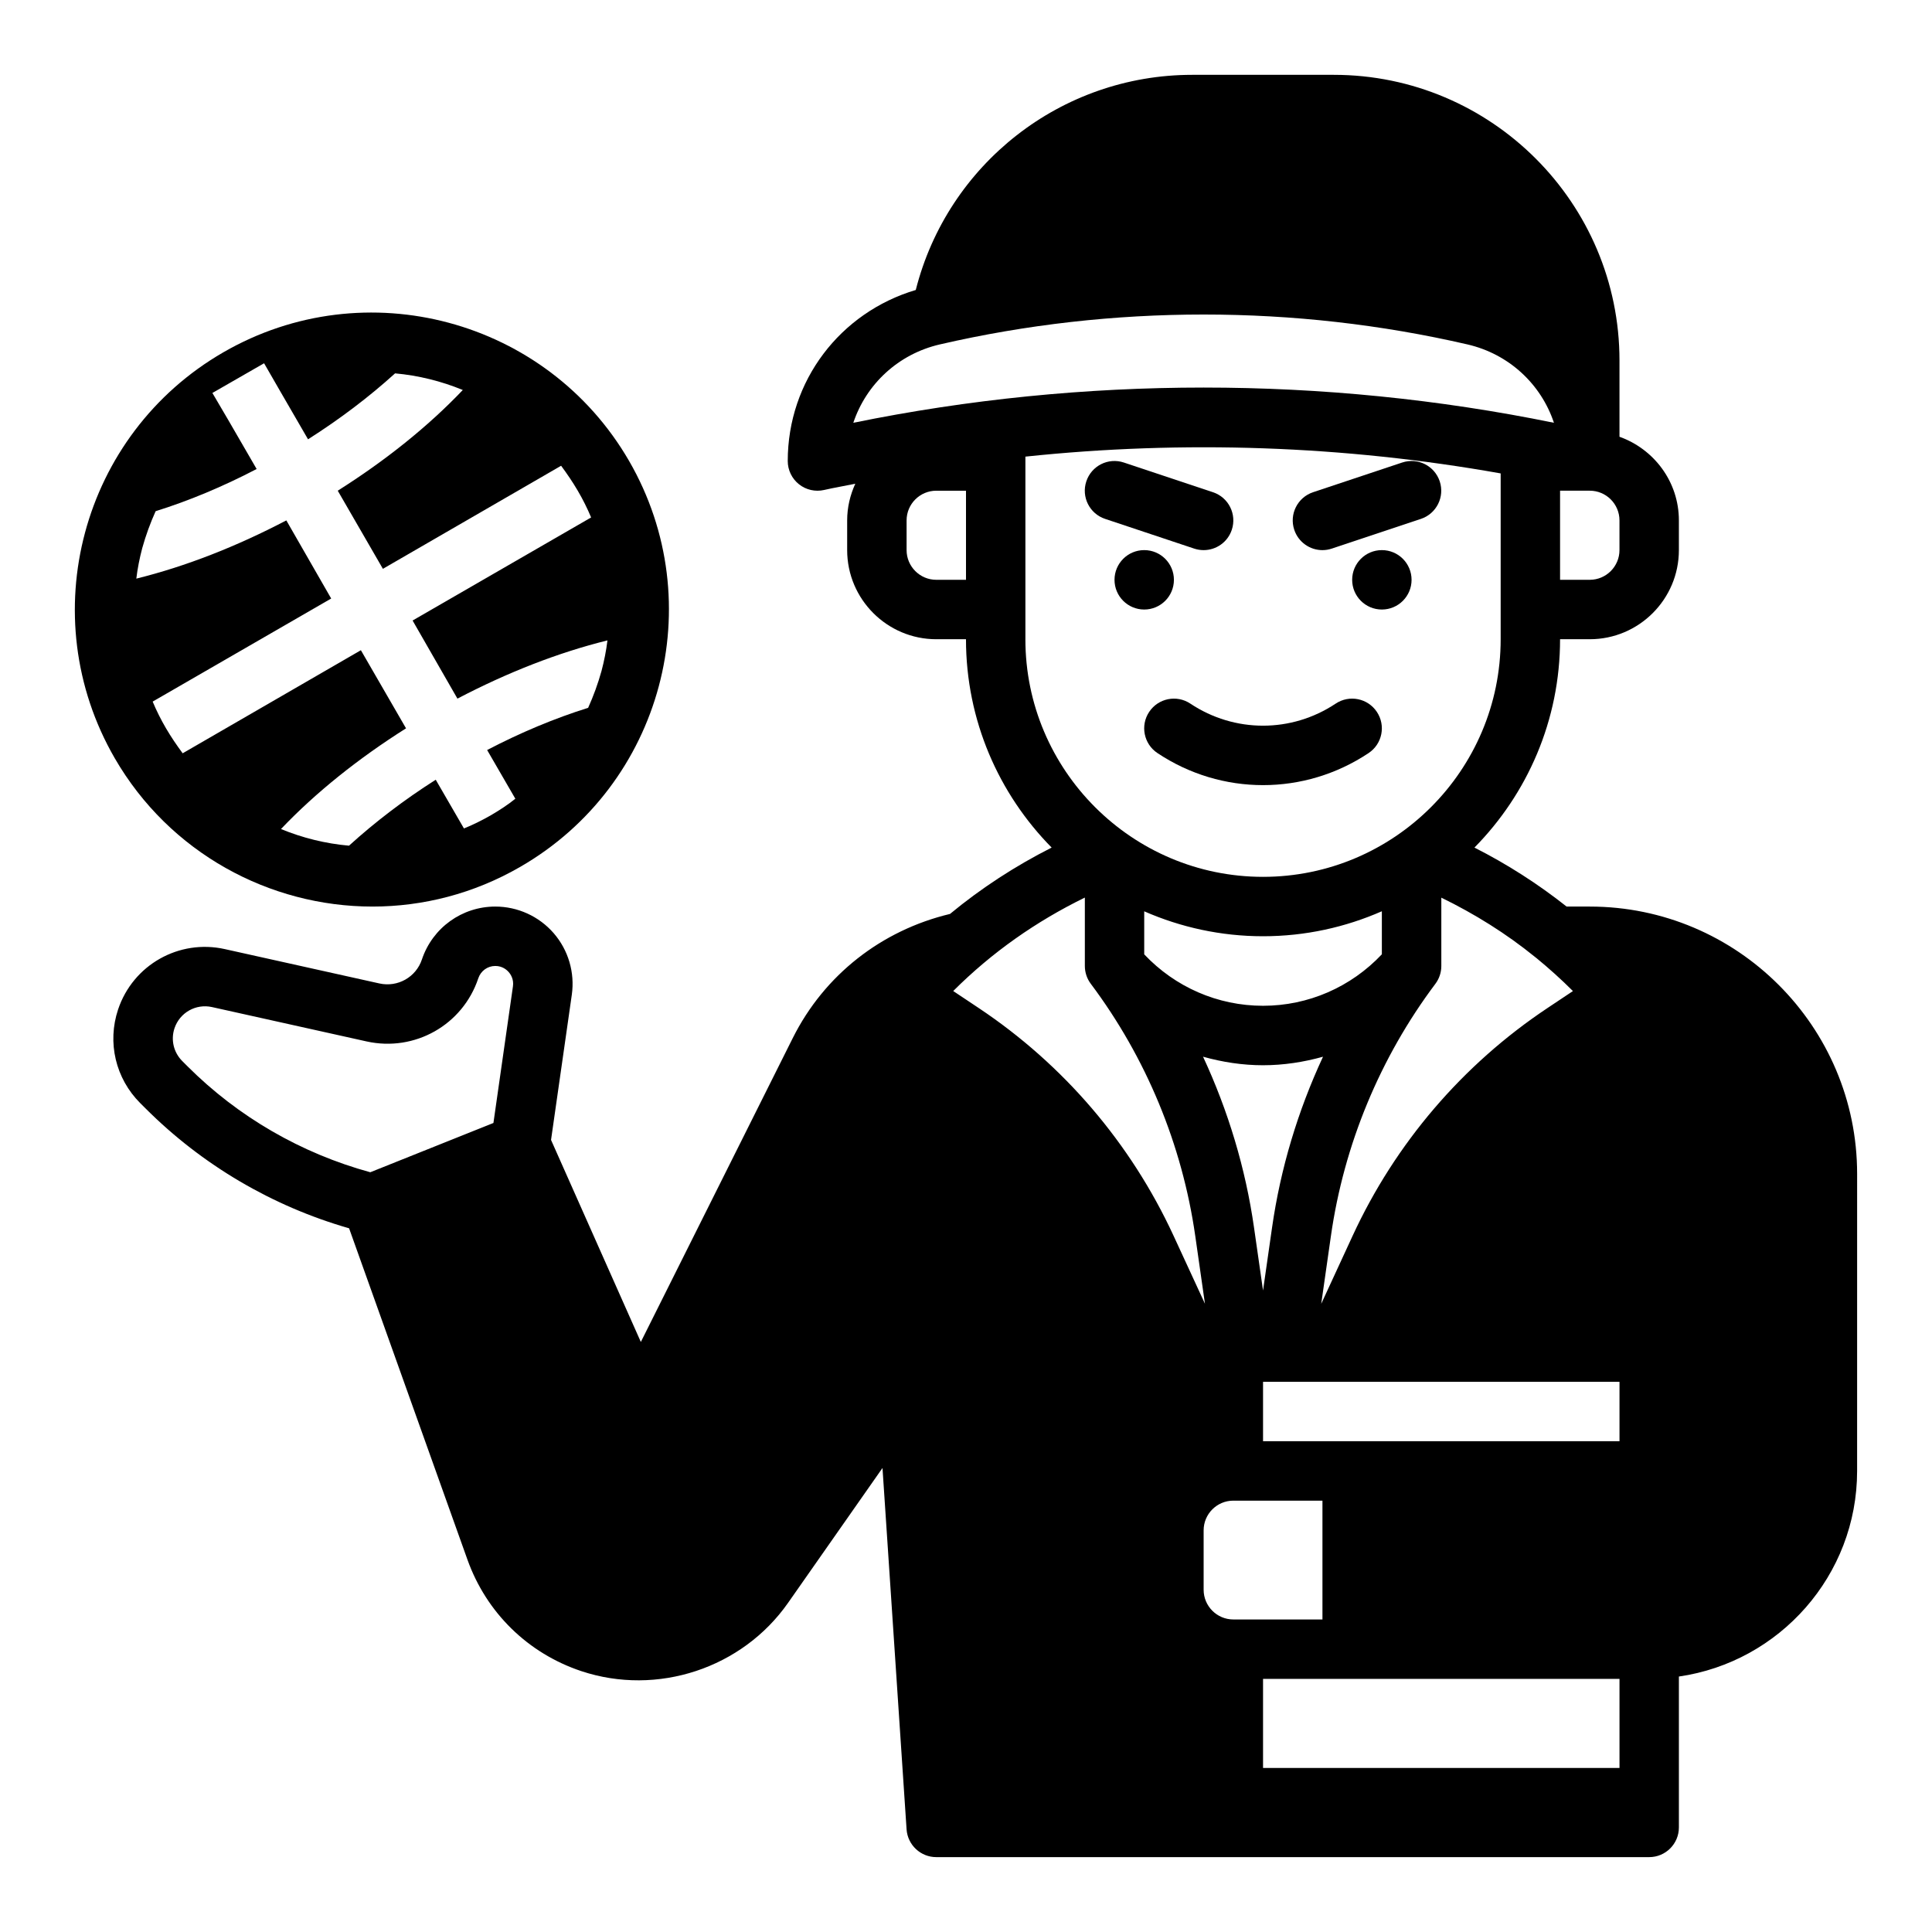 <?xml version="1.0" encoding="UTF-8"?>
<!-- Uploaded to: ICON Repo, www.svgrepo.com, Generator: ICON Repo Mixer Tools -->
<svg fill="#000000" width="800px" height="800px" version="1.1" viewBox="144 144 512 512" xmlns="http://www.w3.org/2000/svg">
 <g>
  <path d="m565.31 384.25h-6.141c-7.606-6.016-15.762-11.242-24.426-15.633 14.012-14.219 22.691-33.715 22.691-55.215h7.871c13.02 0 23.617-10.598 23.617-23.617v-7.871c0-10.25-6.606-18.91-15.742-22.168v-20.215c0-41.738-33.961-75.699-75.707-75.699h-37.52c-34.801 0-64.816 23.703-73.266 57.016-20.07 5.969-33.926 24.109-33.926 45.324 0 2.402 1.094 4.668 2.977 6.164 1.867 1.496 4.352 2.047 6.668 1.512 2.731-0.629 5.512-1.078 8.258-1.652-1.355 2.965-2.156 6.238-2.156 9.719v7.871c0 13.02 10.598 23.617 23.617 23.617h7.871c0 21.5 8.684 40.996 22.703 55.215-9.621 4.871-18.641 10.723-26.938 17.586-18.184 4.352-33.305 16.184-41.652 32.859l-40.281 80.57-23.797-53.539 5.504-38.477c0.836-5.879-0.914-11.824-4.801-16.312-3.898-4.481-9.543-7.055-15.48-7.055-8.816 0-16.625 5.621-19.438 14.004-1.566 4.715-6.414 7.438-11.258 6.375l-40.988-9.109c-12.129-2.699-24.324 4.172-28.277 16.004-2.922 8.77-0.668 18.277 5.871 24.82l1.379 1.371c15.012 15.02 33.605 25.953 53.969 31.797l31.363 87.805c5.023 14.059 16.02 24.828 30.18 29.551 20.121 6.691 42.645-0.738 54.797-18.105l25.016-35.73 6.383 95.777c0.293 4.137 3.731 7.348 7.871 7.348h188.93c4.352 0 7.871-3.527 7.871-7.871v-39.988c26.656-3.84 47.23-26.773 47.23-54.473l0.004-78.727c0-39.059-31.781-70.848-70.848-70.848zm-7.875-110.21h7.871c4.344 0 7.871 3.535 7.871 7.871v7.871c0 4.336-3.527 7.871-7.871 7.871h-7.871zm-282.67 167.56-32.637 13.059c-18.285-5.008-35.008-14.648-48.445-28.086l-1.379-1.379c-2.289-2.289-3.086-5.621-2.062-8.691 1.395-4.156 5.668-6.559 9.926-5.621l40.988 9.109c12.77 2.824 25.48-4.375 29.605-16.75 0.652-1.945 2.461-3.25 4.492-3.25 1.875 0 3.047 1.023 3.574 1.637 0.527 0.605 1.379 1.914 1.109 3.769zm276.04-43.988c0.117 0.117 0.262 0.188 0.387 0.301 3.336 2.738 6.566 5.644 9.652 8.73l-6.777 4.519c-22.449 14.965-40.289 35.824-51.602 60.324l-8.328 18.043 2.566-17.965c3.449-24.184 13.02-47.297 27.688-66.84 1.023-1.363 1.574-3.023 1.574-4.723v-18.113c8.852 4.316 17.195 9.512 24.84 15.723zm-72.086 28.688c5.449 0 10.77-0.828 15.895-2.258-6.66 14.328-11.266 29.59-13.508 45.289l-2.387 16.668-2.387-16.672c-2.242-15.688-6.848-30.961-13.508-45.289 5.125 1.434 10.445 2.262 15.895 2.262zm-31.488-29.387v-11.406c9.652 4.227 20.293 6.609 31.488 6.609s21.836-2.387 31.488-6.621v11.406c-8.18 8.676-19.477 13.641-31.488 13.641-12.012 0.004-23.309-4.965-31.488-13.629zm-77.09-140.87c3.418-10.242 11.918-18.23 22.945-20.773 45.73-10.555 94.047-10.555 139.78 0 11.027 2.543 19.531 10.531 22.945 20.773-30.488-6.227-61.66-9.336-92.832-9.336-31.176 0-62.348 3.109-92.836 9.336zm29.859 41.613h-7.871c-4.344 0-7.871-3.535-7.871-7.871v-7.871c0-4.336 3.527-7.871 7.871-7.871h7.871zm15.742 15.742v-48.387c41.918-4.41 84.492-2.938 125.95 4.449v43.938c0 34.723-28.254 62.977-62.977 62.977s-62.977-28.254-62.977-62.977zm-12.352 97.754-6.777-4.519c10.234-10.234 21.98-18.461 34.883-24.766v18.125c0 1.699 0.551 3.363 1.574 4.723 14.656 19.547 24.23 42.66 27.688 66.84l2.566 17.957-8.328-18.043c-11.316-24.488-29.16-45.344-51.605-60.316zm59.586 154.15v-15.742c0-4.336 3.527-7.871 7.871-7.871h23.617v31.488h-23.617c-4.348-0.004-7.871-3.539-7.871-7.875zm110.21 47.23h-94.465v-23.617h94.465zm0-86.594h-94.465v-15.742h94.465z"/>
  <path d="m518.08 297.66c0 4.348-3.523 7.871-7.871 7.871-4.348 0-7.871-3.523-7.871-7.871 0-4.348 3.523-7.875 7.871-7.875 4.348 0 7.871 3.527 7.871 7.875"/>
  <path d="m455.1 297.66c0 4.348-3.523 7.871-7.871 7.871-4.348 0-7.871-3.523-7.871-7.871 0-4.348 3.523-7.875 7.871-7.875 4.348 0 7.871 3.527 7.871 7.875"/>
  <path d="m448.55 332.65c-2.418 3.613-1.441 8.508 2.18 10.918 8.5 5.668 18.238 8.5 27.984 8.5s19.484-2.832 27.984-8.5c3.621-2.41 4.598-7.297 2.18-10.918-2.41-3.613-7.289-4.598-10.918-2.18-11.699 7.793-26.797 7.793-38.504 0-3.617-2.418-8.5-1.434-10.906 2.18z"/>
  <path d="m494.46 289.79c0.82 0 1.66-0.133 2.488-0.41l23.617-7.871c4.117-1.379 6.352-5.832 4.977-9.957-1.379-4.117-5.793-6.359-9.957-4.977l-23.617 7.871c-4.117 1.379-6.352 5.832-4.977 9.957 1.102 3.301 4.172 5.387 7.469 5.387z"/>
  <path d="m460.49 289.39c0.824 0.273 1.668 0.398 2.488 0.398 3.297 0 6.367-2.086 7.461-5.383 1.379-4.125-0.852-8.582-4.977-9.957l-23.617-7.871c-4.156-1.387-8.582 0.859-9.957 4.977-1.379 4.125 0.852 8.582 4.977 9.957z"/>
  <path d="m242.71 384.25c13.305 0 26.844-3.387 39.203-10.547 37.629-21.727 50.539-69.902 28.812-107.53-21.727-37.551-69.902-50.539-107.53-28.812-37.629 21.727-50.539 69.902-28.812 107.53 14.562 25.191 41.09 39.359 68.328 39.359zm-61.008-95.016c0.945-3.387 2.125-6.613 3.543-9.762 8.816-2.754 17.871-6.535 26.766-11.18l-7.477-12.91-4.25-7.242 13.699-7.871 4.172 7.242 7.477 12.91c8.422-5.352 16.215-11.258 23.066-17.477 6.141 0.551 12.203 2.047 17.949 4.41-9.211 9.684-20.547 18.734-33.141 26.688l11.965 20.703 47.23-27.316c1.574 2.125 3.07 4.328 4.41 6.613 1.34 2.281 2.519 4.644 3.543 7.086l-47.312 27.316 11.883 20.699c13.227-6.926 26.688-12.203 39.754-15.43-0.316 2.676-0.867 5.434-1.574 8.109-0.945 3.387-2.125 6.613-3.543 9.762-8.816 2.754-17.871 6.535-26.766 11.18l7.477 12.91c-2.047 1.652-4.25 3.07-6.535 4.41-2.363 1.34-4.723 2.519-7.086 3.465l-7.477-12.91c-8.422 5.352-16.137 11.258-22.984 17.477-6.219-0.551-12.281-2.047-18.027-4.41 9.211-9.684 20.547-18.734 33.141-26.688l-11.965-20.703-47.23 27.316c-1.574-2.125-3.07-4.328-4.41-6.613-1.34-2.281-2.519-4.644-3.543-7.086l47.312-27.316-11.887-20.703c-13.227 6.926-26.688 12.203-39.754 15.43 0.316-2.676 0.867-5.434 1.574-8.109z"/>
 </g>
</svg>